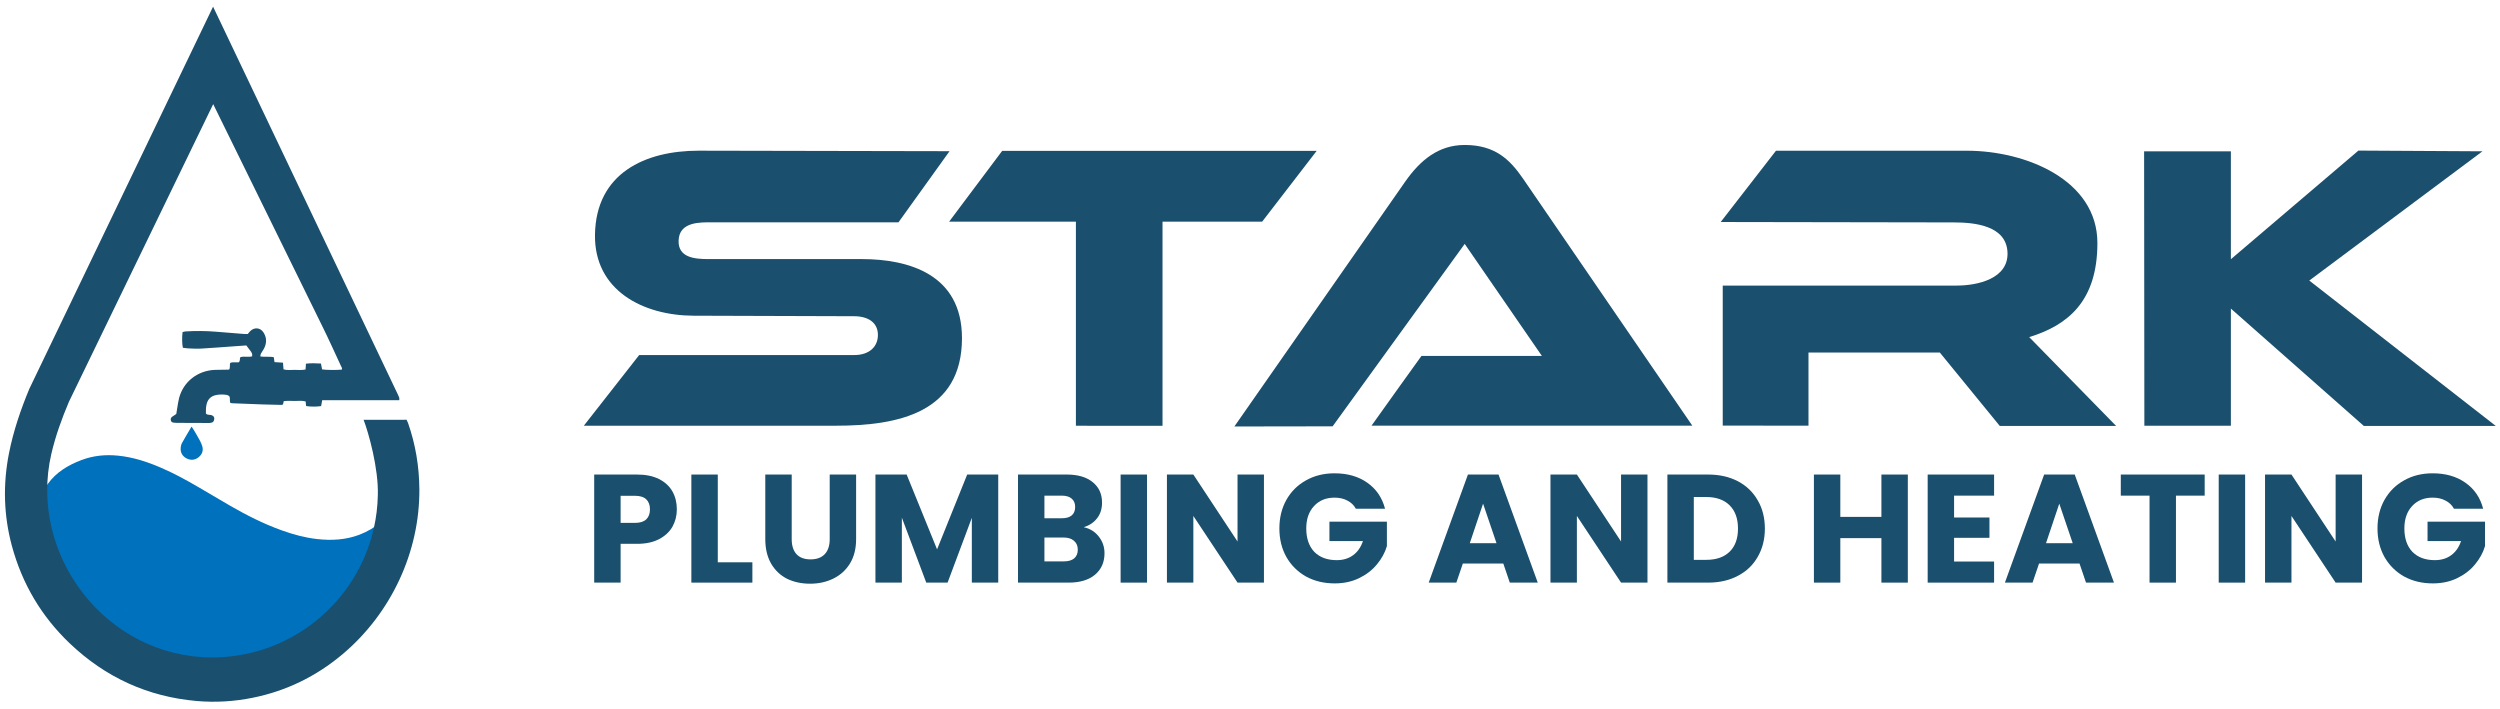<svg xmlns="http://www.w3.org/2000/svg" width="321" height="91" viewBox="0 0 321 91" fill="none"><path d="M123.517 43.415C123.517 35.2 116.656 33.265 110.62 33.265H90.923C89.181 33.265 87.069 33.075 87.132 30.907C87.193 28.453 89.895 28.545 91.423 28.545H115.364L121.922 19.413L89.722 19.348C82.789 19.348 76.528 22.258 76.396 30.116C76.275 37.296 82.578 40.518 89.065 40.537L109.656 40.603C111.509 40.603 112.637 41.434 112.718 42.836C112.812 44.44 111.676 45.588 109.702 45.588H82.07L74.964 54.662H107.328C115.4 54.662 123.517 52.964 123.517 43.415Z" fill="#1A4F6D"></path><path d="M260.55 43.286C265.558 41.744 269.306 38.641 269.306 31.206C269.306 23.095 260.101 19.354 252.562 19.354H228.035L220.937 28.506L250.865 28.558C253.518 28.558 257.617 28.948 257.764 32.41C257.908 35.805 253.885 36.667 251.252 36.667H221.199V54.648L232.21 54.655V45.267H249.074L256.774 54.694H271.713L260.55 43.286Z" fill="#1A4F6D"></path><path d="M176.104 54.655H217.293L195.547 22.921C193.863 20.476 191.953 18.615 188.068 18.615C184.691 18.615 182.361 20.586 180.464 23.271L158.494 54.76L171.108 54.74L188.068 31.317L197.978 45.7H182.517C182.517 45.7 177.518 52.647 176.104 54.655Z" fill="#1A4F6D"></path><path d="M296.51 36.024L318.748 19.427L302.821 19.335L286.445 33.282V19.427H275.304L275.336 54.668H286.445V39.624L303.519 54.694H320.462L296.51 36.024Z" fill="#1A4F6D"></path><path d="M128.678 19.374L121.867 28.459H138.146V54.668L149.268 54.673V28.459H162.062L169.059 19.374H128.678Z" fill="#1A4F6D"></path><path d="M86.906 65.399C86.906 66.203 86.721 66.941 86.351 67.613C85.981 68.272 85.412 68.806 84.645 69.215C83.878 69.623 82.926 69.828 81.789 69.828H79.687V74.809H76.295V60.931H81.789C82.9 60.931 83.839 61.122 84.606 61.505C85.372 61.887 85.948 62.414 86.331 63.086C86.715 63.758 86.906 64.529 86.906 65.399ZM81.531 67.139C82.179 67.139 82.662 66.987 82.979 66.684C83.296 66.381 83.455 65.953 83.455 65.399C83.455 64.846 83.296 64.417 82.979 64.114C82.662 63.811 82.179 63.66 81.531 63.66H79.687V67.139H81.531Z" fill="#1A4F6D"></path><path d="M92.163 72.2H96.606V74.809H88.771V60.931H92.163V72.2Z" fill="#1A4F6D"></path><path d="M101.655 60.931V69.234C101.655 70.065 101.86 70.704 102.269 71.152C102.679 71.6 103.281 71.824 104.074 71.824C104.868 71.824 105.476 71.6 105.899 71.152C106.322 70.704 106.534 70.065 106.534 69.234V60.931H109.925V69.215C109.925 70.454 109.661 71.501 109.132 72.358C108.603 73.215 107.889 73.86 106.99 74.295C106.104 74.73 105.112 74.948 104.015 74.948C102.917 74.948 101.932 74.737 101.06 74.315C100.2 73.88 99.519 73.234 99.017 72.378C98.514 71.508 98.263 70.454 98.263 69.215V60.931H101.655Z" fill="#1A4F6D"></path><path d="M128.174 60.931V74.809H124.783V66.487L121.669 74.809H118.932L115.798 66.467V74.809H112.406V60.931H116.413L120.32 70.539L124.188 60.931H128.174Z" fill="#1A4F6D"></path><path d="M139.142 67.692C139.948 67.864 140.596 68.266 141.086 68.898C141.575 69.518 141.819 70.23 141.819 71.033C141.819 72.193 141.41 73.116 140.59 73.801C139.783 74.473 138.653 74.809 137.198 74.809H130.712V60.931H136.98C138.395 60.931 139.499 61.254 140.292 61.9C141.099 62.546 141.502 63.422 141.502 64.529C141.502 65.347 141.284 66.025 140.848 66.566C140.424 67.106 139.856 67.481 139.142 67.692ZM134.104 66.546H136.325C136.881 66.546 137.304 66.427 137.595 66.19C137.899 65.939 138.051 65.577 138.051 65.103C138.051 64.628 137.899 64.266 137.595 64.015C137.304 63.765 136.881 63.64 136.325 63.64H134.104V66.546ZM136.603 72.081C137.172 72.081 137.608 71.956 137.912 71.706C138.23 71.442 138.388 71.066 138.388 70.579C138.388 70.091 138.223 69.709 137.892 69.432C137.575 69.155 137.132 69.017 136.563 69.017H134.104V72.081H136.603Z" fill="#1A4F6D"></path><path d="M147.277 60.931V74.809H143.886V60.931H147.277Z" fill="#1A4F6D"></path><path d="M162.29 74.809H158.899L153.226 66.249V74.809H149.834V60.931H153.226L158.899 69.531V60.931H162.29V74.809Z" fill="#1A4F6D"></path><path d="M174.091 65.32C173.839 64.859 173.476 64.51 173 64.272C172.537 64.022 171.988 63.897 171.353 63.897C170.256 63.897 169.377 64.259 168.716 64.984C168.054 65.696 167.724 66.651 167.724 67.851C167.724 69.129 168.068 70.131 168.755 70.856C169.456 71.567 170.415 71.923 171.631 71.923C172.464 71.923 173.165 71.712 173.734 71.29C174.315 70.869 174.738 70.262 175.003 69.472H170.699V66.981H178.077V70.124C177.826 70.968 177.396 71.752 176.788 72.477C176.193 73.201 175.433 73.788 174.507 74.236C173.581 74.684 172.537 74.908 171.373 74.908C169.998 74.908 168.768 74.612 167.684 74.019C166.613 73.412 165.773 72.575 165.165 71.508C164.57 70.44 164.273 69.221 164.273 67.851C164.273 66.48 164.57 65.261 165.165 64.193C165.773 63.112 166.613 62.276 167.684 61.683C168.755 61.076 169.978 60.773 171.353 60.773C173.02 60.773 174.421 61.175 175.558 61.979C176.709 62.783 177.469 63.897 177.839 65.32H174.091Z" fill="#1A4F6D"></path><path d="M193.025 72.358H187.828L186.995 74.809H183.445L188.483 60.931H192.41L197.448 74.809H193.858L193.025 72.358ZM192.152 69.748L190.427 64.668L188.721 69.748H192.152Z" fill="#1A4F6D"></path><path d="M211.536 74.809H208.144L202.472 66.249V74.809H199.08V60.931H202.472L208.144 69.531V60.931H211.536V74.809Z" fill="#1A4F6D"></path><path d="M219.31 60.931C220.778 60.931 222.06 61.221 223.158 61.801C224.255 62.381 225.102 63.198 225.697 64.253C226.305 65.294 226.609 66.5 226.609 67.87C226.609 69.228 226.305 70.434 225.697 71.488C225.102 72.543 224.249 73.36 223.138 73.939C222.041 74.519 220.765 74.809 219.31 74.809H214.094V60.931H219.31ZM219.092 71.883C220.374 71.883 221.373 71.534 222.087 70.836C222.801 70.137 223.158 69.149 223.158 67.87C223.158 66.592 222.801 65.597 222.087 64.885C221.373 64.174 220.374 63.818 219.092 63.818H217.485V71.883H219.092Z" fill="#1A4F6D"></path><path d="M244.965 60.931V74.809H241.573V69.096H236.297V74.809H232.906V60.931H236.297V66.368H241.573V60.931H244.965Z" fill="#1A4F6D"></path><path d="M250.904 63.64V66.447H255.446V69.056H250.904V72.101H256.041V74.809H247.513V60.931H256.041V63.64H250.904Z" fill="#1A4F6D"></path><path d="M267.01 72.358H261.813L260.98 74.809H257.43L262.468 60.931H266.395L271.433 74.809H267.843L267.01 72.358ZM266.137 69.748L264.411 64.668L262.706 69.748H266.137Z" fill="#1A4F6D"></path><path d="M283.081 60.931V63.64H279.392V74.809H276.001V63.64H272.311V60.931H283.081Z" fill="#1A4F6D"></path><path d="M288.274 60.931V74.809H284.883V60.931H288.274Z" fill="#1A4F6D"></path><path d="M303.287 74.809H299.895L294.223 66.249V74.809H290.831V60.931H294.223L299.895 69.531V60.931H303.287V74.809Z" fill="#1A4F6D"></path><path d="M315.087 65.32C314.836 64.859 314.473 64.51 313.997 64.272C313.534 64.022 312.985 63.897 312.35 63.897C311.253 63.897 310.374 64.259 309.712 64.984C309.051 65.696 308.721 66.651 308.721 67.851C308.721 69.129 309.064 70.131 309.752 70.856C310.453 71.567 311.412 71.923 312.628 71.923C313.461 71.923 314.162 71.712 314.73 71.29C315.312 70.869 315.735 70.262 316 69.472H311.696V66.981H319.074V70.124C318.823 70.968 318.393 71.752 317.785 72.477C317.19 73.201 316.43 73.788 315.504 74.236C314.578 74.684 313.534 74.908 312.37 74.908C310.995 74.908 309.765 74.612 308.681 74.019C307.61 73.412 306.77 72.575 306.162 71.508C305.567 70.44 305.27 69.221 305.27 67.851C305.27 66.48 305.567 65.261 306.162 64.193C306.77 63.112 307.61 62.276 308.681 61.683C309.752 61.076 310.975 60.773 312.35 60.773C314.016 60.773 315.418 61.175 316.555 61.979C317.706 62.783 318.466 63.897 318.836 65.32H315.087Z" fill="#1A4F6D"></path><path d="M6.135 62.141C6.111 62.178 5.931 62.415 5.931 62.415L5.932 62.999C6.021 75.012 15.787 84.722 27.822 84.722C38.772 84.722 47.817 76.682 49.429 66.183C49.374 66.53 49.231 66.777 48.969 66.996C48.118 67.703 47.185 68.267 46.149 68.659C44.378 69.333 42.545 69.421 40.689 69.211C39.149 69.037 37.661 68.629 36.204 68.108C33.884 67.277 31.692 66.171 29.561 64.944C28.171 64.142 26.796 63.317 25.412 62.51C23.885 61.62 22.333 60.776 20.711 60.073C18.934 59.302 17.11 58.705 15.168 58.507C13.544 58.343 11.958 58.498 10.437 59.08C8.745 59.729 7.218 60.627 6.135 62.141Z" fill="#0071BC"></path><path d="M51.12 50.725C51.2 50.92 51.33 51.109 51.265 51.382H41.37C41.319 51.663 41.275 51.906 41.233 52.142C40.718 52.231 39.808 52.231 39.311 52.137C39.299 52.054 39.281 51.962 39.272 51.867C39.263 51.77 39.26 51.672 39.251 51.55C38.786 51.408 38.312 51.491 37.85 51.482C37.382 51.474 36.911 51.447 36.437 51.509C36.398 51.672 36.366 51.799 36.333 51.929C36.268 51.953 36.212 51.989 36.158 51.989C35.35 51.974 34.541 51.956 33.732 51.929C32.47 51.885 31.208 51.835 29.945 51.784C29.83 51.778 29.714 51.764 29.593 51.752C29.448 51.485 29.575 51.192 29.477 50.929C29.368 50.778 29.196 50.716 29.021 50.692C28.547 50.63 28.076 50.633 27.611 50.757C27.048 50.908 26.698 51.278 26.544 51.838C26.429 52.261 26.429 52.693 26.438 53.099C26.615 53.294 26.826 53.247 27.015 53.276C27.433 53.341 27.602 53.602 27.469 53.987C27.421 54.123 27.332 54.229 27.184 54.262C27.069 54.289 26.95 54.312 26.835 54.312C25.513 54.309 24.192 54.303 22.871 54.297C22.675 54.297 22.477 54.289 22.281 54.265C22.115 54.247 21.985 54.164 21.937 53.987C21.887 53.794 21.943 53.631 22.097 53.516C22.254 53.398 22.423 53.297 22.634 53.155C22.669 52.924 22.711 52.655 22.758 52.385C22.835 51.959 22.885 51.524 22.995 51.106C23.561 48.975 25.395 47.602 27.531 47.495C27.963 47.474 28.399 47.483 28.832 47.474C29.027 47.472 29.22 47.463 29.421 47.457C29.587 47.181 29.466 46.891 29.555 46.595C29.64 46.575 29.75 46.53 29.86 46.527C30.132 46.518 30.411 46.524 30.645 46.524C30.888 46.332 30.737 46.074 30.87 45.858C31.338 45.716 31.86 45.885 32.369 45.758C32.434 45.491 32.328 45.287 32.188 45.095C32.017 44.858 31.836 44.627 31.628 44.355C31.107 44.39 30.559 44.429 30.011 44.467C28.612 44.568 27.217 44.68 25.819 44.76C25.288 44.793 24.755 44.757 24.222 44.736C23.97 44.728 23.718 44.68 23.481 44.654C23.374 44.207 23.357 43.333 23.439 42.644C23.555 42.614 23.682 42.564 23.813 42.555C25.116 42.478 26.417 42.484 27.718 42.59C28.918 42.691 30.117 42.786 31.317 42.88C31.474 42.895 31.631 42.883 31.812 42.883C31.907 42.774 31.999 42.647 32.108 42.537C32.642 41.989 33.415 42.043 33.83 42.682C34.274 43.369 34.262 44.094 33.868 44.81C33.755 45.018 33.608 45.207 33.498 45.414C33.447 45.509 33.447 45.63 33.421 45.767C34.016 45.87 34.594 45.74 35.157 45.87C35.187 46.089 35.213 46.279 35.246 46.495C35.613 46.518 35.96 46.542 36.336 46.566C36.36 46.865 36.381 47.134 36.404 47.424C36.875 47.566 37.349 47.489 37.815 47.492C38.283 47.495 38.757 47.548 39.234 47.442C39.251 47.19 39.266 46.959 39.284 46.696C39.936 46.616 40.558 46.643 41.21 46.678C41.26 46.945 41.307 47.19 41.355 47.427C41.79 47.516 43.263 47.528 43.897 47.457C43.962 47.264 43.838 47.116 43.767 46.962C42.975 45.266 42.214 43.552 41.379 41.877L27.374 13.369L8.851 51.586C7.933 53.75 7.136 55.955 6.599 58.246C3.581 71.237 13.611 84.415 27.245 84.415C38.843 84.415 48.273 75.133 48.513 63.592C48.62 60.143 47.317 55.535 46.685 53.901C48.542 53.895 50.356 53.901 52.204 53.898C52.27 54.043 52.343 54.176 52.394 54.318C53.354 57.062 53.822 59.883 53.846 62.79C53.911 70.826 50.243 78.748 43.95 84.031C40.588 86.849 36.76 88.72 32.458 89.59C30.085 90.07 27.691 90.221 25.273 90.011C18.957 89.46 13.52 86.962 8.949 82.602C5.311 79.132 2.84 74.95 1.527 70.092C0.467 66.158 0.366 62.192 1.154 58.199C1.717 55.342 2.653 52.604 3.767 49.922L27.359 0.856L51.12 50.725Z" fill="#1A4F6D"></path><path d="M24.598 54.771C24.734 54.978 24.814 55.088 24.882 55.206C25.14 55.647 25.404 56.085 25.644 56.535C25.774 56.775 25.892 57.03 25.97 57.29C26.138 57.861 25.952 58.344 25.501 58.708C25.027 59.09 24.488 59.131 23.952 58.856C23.413 58.578 23.155 58.107 23.2 57.5C23.214 57.29 23.268 57.065 23.368 56.882C23.751 56.195 24.156 55.526 24.598 54.771Z" fill="#0071BC"></path></svg>